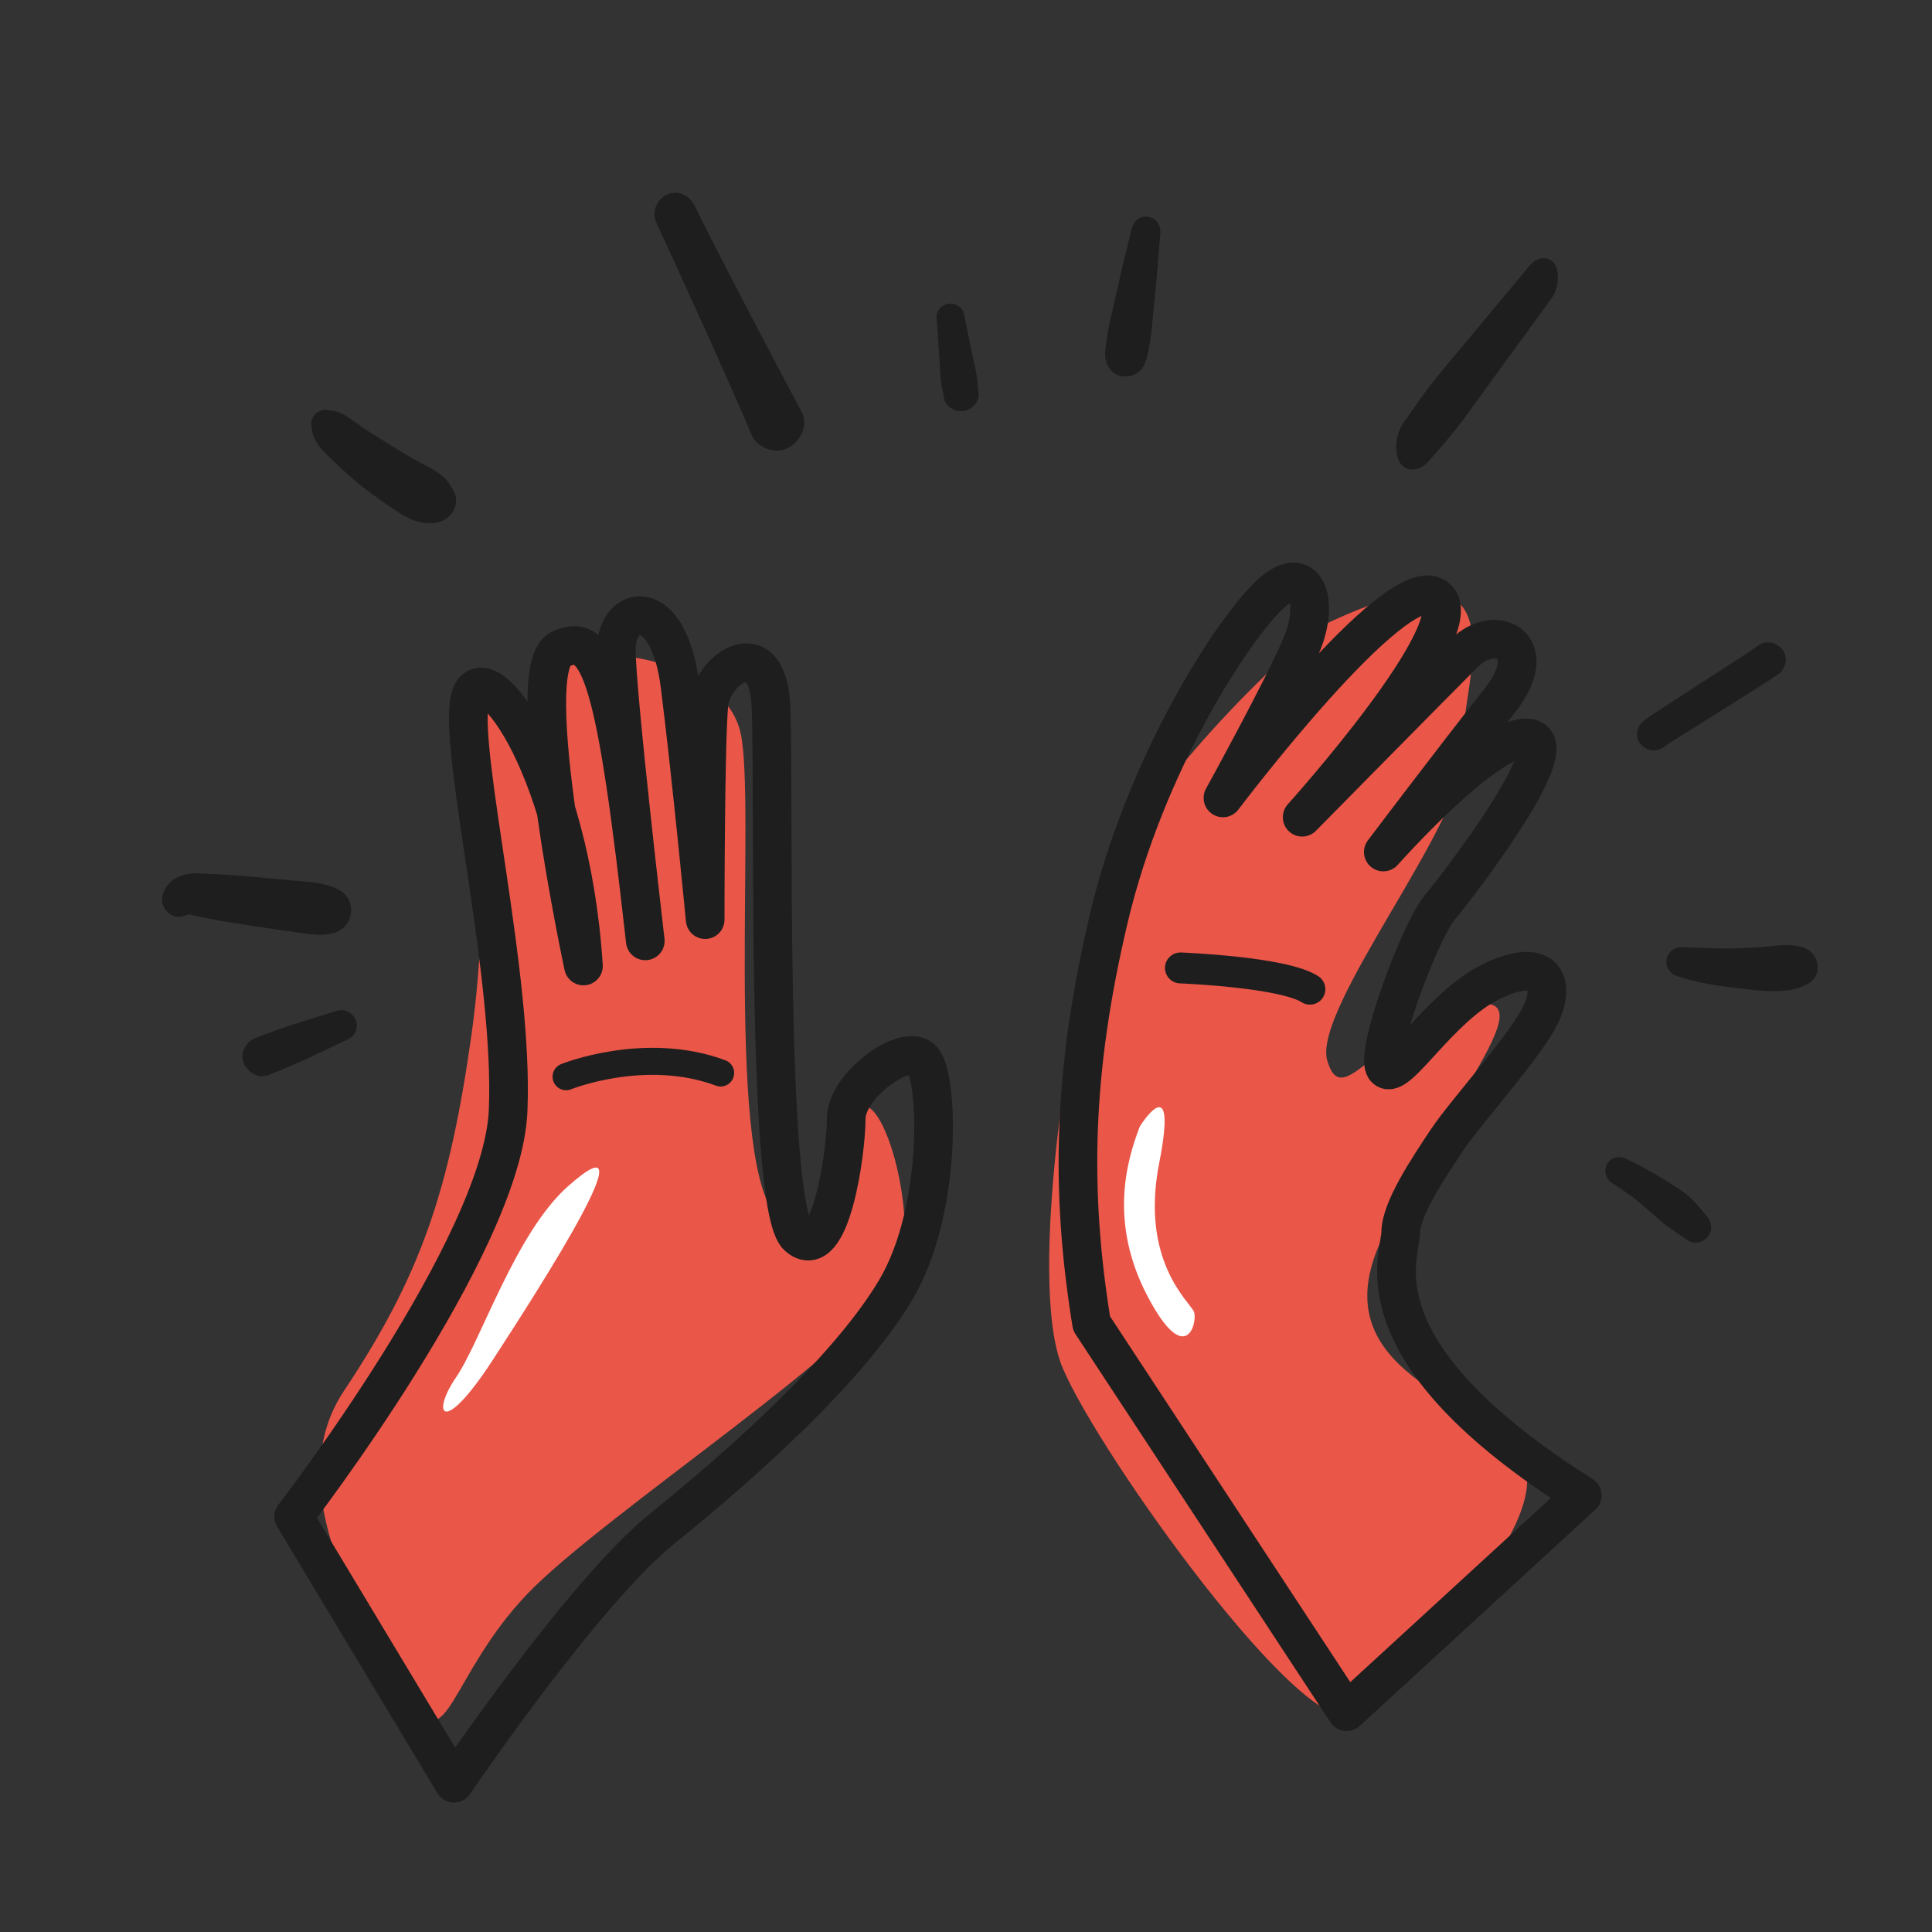<?xml version="1.0" encoding="UTF-8"?>
<svg id="Calque_1" xmlns="http://www.w3.org/2000/svg" version="1.1" viewBox="0 0 500 500">
  <rect x="0" y="0" width="500" height="500" fill="#333333" stroke="none"/>
  <!-- Generator: Adobe Illustrator 29.5.1, SVG Export Plug-In . SVG Version: 2.1.0 Build 141)  -->
  <defs>
    <style>
      .st0 {
        fill: #fff;
      }

      .st1 {
        fill: #1e1e1e;
      }

      .st2 {
        stroke-width: 7px;
      }

      .st2, .st3 {
        stroke-linecap: round;
      }

      .st2, .st3, .st4 {
        fill: none;
        stroke: #1e1e1e;
        stroke-linejoin: round;
      }

      .st5 {
        fill: #ea5648;
      }

      .st3 {
        stroke-width: 8px;
      }

      .st4 {
        stroke-width: 10px;
      }
    </style>
  </defs>
  <path class="st5" d="M342,162c-3.87,1.87-46.5,40.5-55.5,67s-21,102.5-11.5,125,63.5,98,75.5,89.5,50.5-48,44-64.5-53-21.5-37.5-57,46-67.5,22.5-61.5-32,27.5-36,14,36.5-63,35-79.5,19.5-60-36.5-33Z"/>
  <path class="st5" d="M123,187.67c0-12.67,9.33-1.33,17.33,15.33,0,0-1.67-27.67,8-32s39.33,1,43.33,18.67-4,107.33,8.67,124.33,14.33-10.67,20.33-24.67,17.67,24,12,40.33-76.67,62.33-96.33,83-20.67,42.67-29.67,27.67-35.78-53.17-17.67-80.33c20-30,27.33-52,33-92s1-80.33,1-80.33Z"/>
  <path class="st4" d="M76,392.5s54-70,55.5-105-12.5-91.5-10-106,26,14.5,29.5,68.5c0,0-16.5-77-6-82s14.5,8.5,22,75.5c0,0-7.5-64-7.5-75.5s13.5-14.5,16.5,9.5,6.5,60.5,6.5,60.5c0,0,0-47,1-56s15-18.5,16,.5-1.5,130,7,137.5,12.5-22,12.5-30.5,15-19.5,19.5-15.5,5.5,39-6.5,59.5-40,45.5-60.5,62-54,66-54,66l-41.5-69Z"/>
  <path class="st2" d="M146.5,278.65s20.43-8.26,40-.97"/>
  <path class="st4" d="M282.5,342.5c-5.5-34-5-65,4.5-105s32-74.5,41.5-83.5,13,1.5,8.5,12.5-20.5,40-20.5,40c0,0,44.5-59,55-52s-34.5,57-34.5,57c0,0,34-34.5,42-42.5s20.5-2,9,12.5-30,39-30,39c0,0,27-30.5,37.5-29.5s-18,38-23,44-17,38-14,41.5,14-16,27.5-22.5,16.5,0,13,8-19.5,25.5-24.5,33-12,18-12,24-12.5,30.5,47,68l-61,56-66-100.5Z"/>
  <path class="st3" d="M305.5,250.5s26.5,1,33.5,5.5"/>
  <path class="st1" d="M88.01,230.47c-3.87-2.31-9.11-2.26-13.52-2.72-3.87-.4-7.75-.7-11.62-1.04-3.87-.35-7.73-.52-11.62-.67-4.04-.15-7.88,1.36-9.15,5.53-.58,1.91.39,4.12,2.08,5.12,1.44.84,2.99.71,4.36.02.12,0,.23-.02.35-.02.19,0,.26,0,.3-.02.1.04.26.09.6.18,1.67.45,3.43.71,5.13,1.06,3.19.66,6.42,1.09,9.63,1.58,3.56.54,7.11,1.13,10.68,1.58,3.7.47,7.68,1.46,11.34.34,4.91-1.5,5.93-8.26,1.43-10.95Z"/>
  <path class="st1" d="M117.22,126.72c-.45-.74-.87-1.46-1.4-2.14-.84-1.09-1.96-1.91-3.1-2.68-1.23-.83-2.65-1.43-3.95-2.14-2.63-1.44-5.18-3-7.72-4.58-2.46-1.53-4.94-3.01-7.34-4.65-1.23-.84-2.41-1.72-3.63-2.57-.83-.58-1.74-1.04-2.7-1.37-.3-.1-.57-.14-.87-.2-.47-.16-.93-.21-1.4-.15-.27.03-.25.02.07-.03-1.37-.5-3.09.24-3.91,1.33-.78,1.05-.89,2.18-.56,3.34.03.46.09.92.2,1.36.15.54.39,1.08.64,1.59.44.9,1.11,1.73,1.78,2.48.99,1.11,2.09,2.14,3.16,3.17,2.33,2.26,4.73,4.49,7.29,6.47,2.53,1.96,5.13,3.84,7.8,5.61,1.24.82,2.48,1.72,3.82,2.37,2.28,1.12,4.33,1.61,6.86,1.44,4.21-.28,7.36-4.72,4.97-8.66Z"/>
  <path class="st1" d="M296.76,92.74c1.34-5.24,1.55-10.81,2.13-16.18.59-5.41.95-10.85,1.4-16.27.17-2.02-1.15-3.94-3.23-4.21-2.18-.29-3.74,1.25-4.21,3.23-1.27,5.31-2.64,10.62-3.79,15.96-1.13,5.29-2.69,10.66-3.06,16.05-.19,2.82,1.62,5.82,4.66,6.09,3.21.28,5.34-1.71,6.09-4.66Z"/>
  <path class="st1" d="M252.55,96.03c-.33-1.65-.73-3.29-1.07-4.94-.68-3.3-1.36-6.61-2.03-9.91-.36-1.75-2.29-2.8-3.95-2.58-1.66.22-3.25,1.74-3.12,3.54.24,3.36.47,6.72.71,10.09.12,1.68.19,3.36.3,5.04.14,1.97.59,3.92.94,5.86.4,2.21,2.92,3.52,4.97,3.24,2.05-.28,4.14-2.2,3.93-4.45-.18-1.96-.28-3.96-.67-5.9Z"/>
  <path class="st1" d="M402.27,68.25c-1.39-1.94-4.27-2.07-6.48.58-5.37,6.45-10.75,12.91-16.12,19.36-2.69,3.23-5.39,6.42-8.06,9.68-2.93,3.59-5.62,7.64-8.36,11.51-2.35,3.33-2.42,8.19-.87,10.46,1.6,2.35,4.98,2.33,7.56-.68,3-3.51,6.07-6.91,8.88-10.74,2.53-3.45,5.05-6.94,7.57-10.4,5.05-6.94,10.09-13.87,15.14-20.81,2.02-2.78,2.09-7.09.75-8.96Z"/>
  <path class="st1" d="M92.12,264.11c-.81-2.06-2.94-3.15-5.07-2.48-3.49,1.09-6.98,2.18-10.48,3.28-3.5,1.09-6.91,2.36-10.34,3.66-2.49.95-4.2,3.85-3.17,6.47.96,2.46,3.83,4.23,6.47,3.17,3.42-1.37,6.79-2.75,10.12-4.32,3.33-1.57,6.66-3.14,9.99-4.71.97-.46,1.77-.98,2.27-1.97.45-.88.58-2.15.21-3.09Z"/>
  <path class="st1" d="M466.74,245.22c-2.64-.91-5.63-.63-8.38-.35-2.63.27-5.27.43-7.91.53-5.15.2-10.28-.13-15.42-.28-1.88-.05-3.53,1.49-3.74,3.31-.23,1.94.89,3.56,2.73,4.18,5.3,1.78,10.89,2.58,16.43,3.21,5.48.62,12.54,1.64,17.51-1.24,4-2.32,2.83-7.97-1.22-9.37Z"/>
  <path class="st1" d="M441.72,314.73c-1.3-1.62-2.67-3.19-4.17-4.64-1.65-1.6-3.81-2.87-5.74-4.12-3.46-2.25-7.2-4.21-10.9-6.05-1.7-.85-4.01-.51-4.97,1.3-.95,1.8-.41,3.87,1.3,4.97,1.7,1.09,3.38,2.23,5.02,3.42.04.03.28.21.44.32.11.08.27.21.3.24.36.3.73.59,1.09.89.81.68,1.61,1.37,2.43,2.05,1.76,1.46,3.39,3.14,5.27,4.45,1.68,1.17,3.37,2.32,5.06,3.48,1.65,1.14,4.05.44,5.19-1.04,1.31-1.69.96-3.69-.31-5.28Z"/>
  <path class="st1" d="M203.88,115.99c3.25-1.64,5.45-5.91,3.56-9.42-5.96-11.11-22.22-42.12-27.73-53.46-1.23-2.54-4.5-4.05-7.16-2.71-2.6,1.31-3.98,4.41-2.71,7.16,5.27,11.43,19.81,43.23,24.61,54.87,1.42,3.45,6.06,5.26,9.42,3.56Z"/>
  <path class="st1" d="M461.35,168.17c-1.47-1.91-4.27-2.61-6.31-1.11-4.14,3.04-25.45,16.32-29.55,19.41-1.78,1.34-2.48,4.06-1.05,5.93,1.42,1.85,3.96,2.39,5.93,1.05,4.24-2.89,25.65-16.02,29.86-18.97,1.94-1.36,2.6-4.37,1.11-6.31Z"/>
  <path class="st0" d="M295,291.5c-3.5,9-8,25,2,44s13,6.5,12,4-14-13-9-38.5-5-9.5-5-9.5Z"/>
  <path class="st0" d="M147,307c-13.6,12.06-22.5,40-29,49.5s-3.5,15.5,9.5-4.5,41.5-64.5,19.5-45Z"/>
</svg>